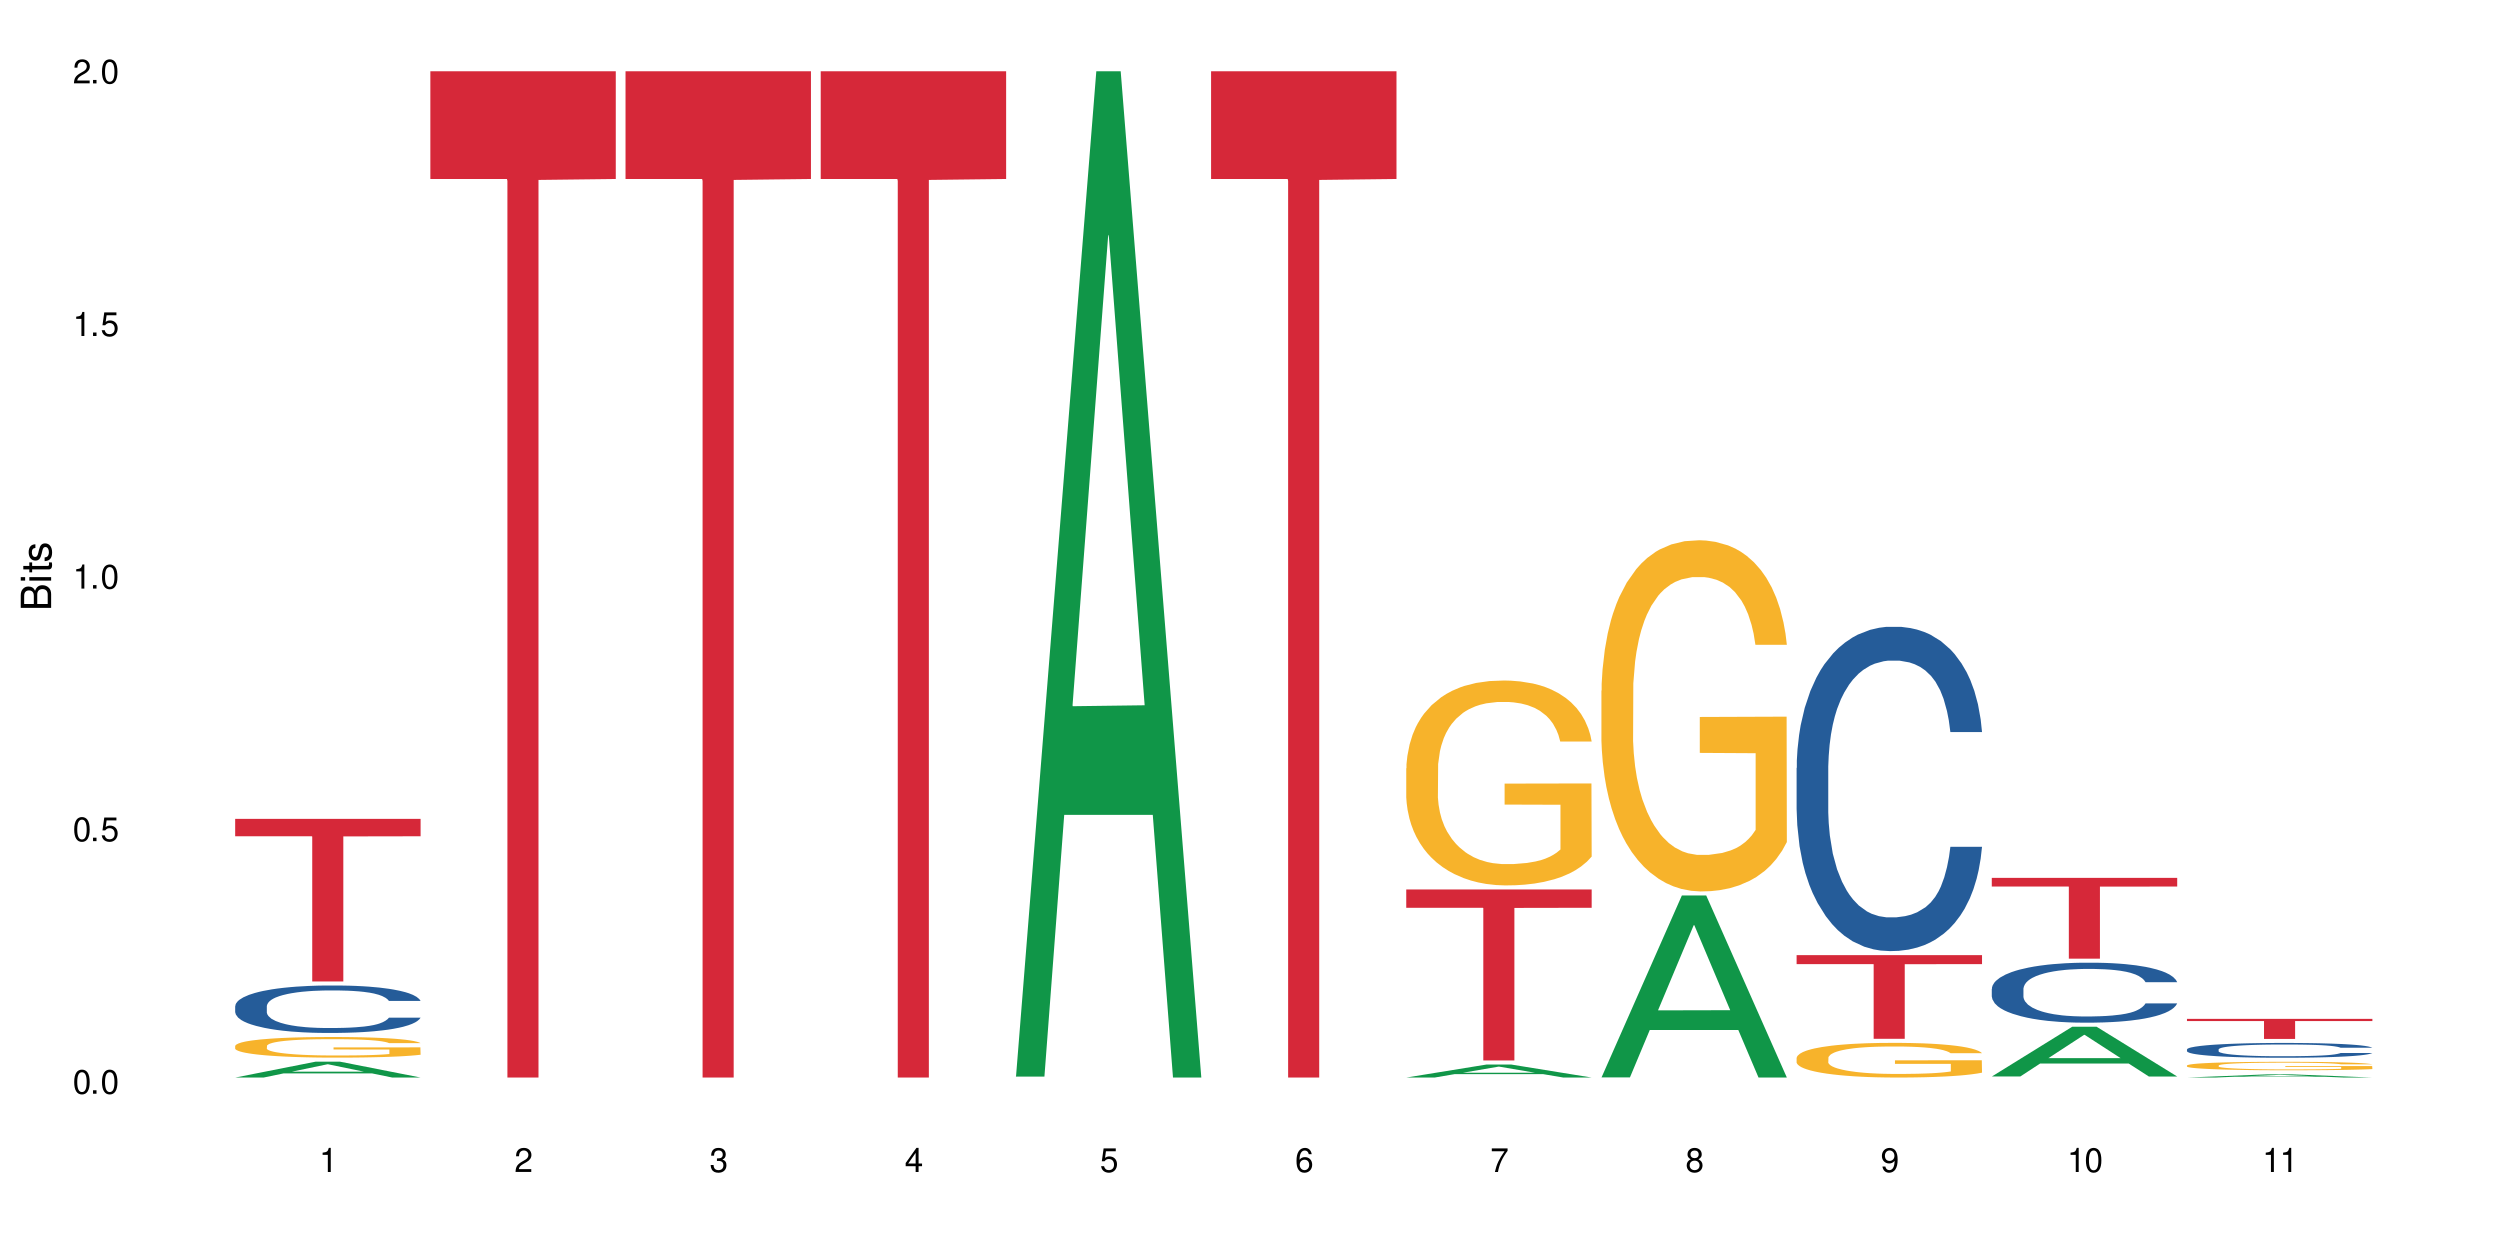 <?xml version="1.0" encoding="UTF-8"?>
<svg xmlns="http://www.w3.org/2000/svg" xmlns:xlink="http://www.w3.org/1999/xlink" width="720" height="360" viewBox="0 0 720 360">
<defs>
<g>
<g id="glyph-0-0">
</g>
<g id="glyph-0-1">
<path d="M 2.641 -6.938 C 2 -6.938 1.422 -6.656 1.078 -6.172 C 0.641 -5.562 0.406 -4.641 0.406 -3.359 C 0.406 -1.016 1.188 0.219 2.641 0.219 C 4.078 0.219 4.859 -1.016 4.859 -3.297 C 4.859 -4.641 4.656 -5.547 4.203 -6.172 C 3.844 -6.656 3.281 -6.938 2.641 -6.938 Z M 2.641 -6.188 C 3.547 -6.188 4 -5.25 4 -3.375 C 4 -1.406 3.562 -0.484 2.625 -0.484 C 1.734 -0.484 1.281 -1.438 1.281 -3.344 C 1.281 -5.25 1.734 -6.188 2.641 -6.188 Z M 2.641 -6.188 "/>
</g>
<g id="glyph-0-2">
<path d="M 1.828 -1 L 0.828 -1 L 0.828 0 L 1.828 0 Z M 1.828 -1 "/>
</g>
<g id="glyph-0-3">
<path d="M 4.562 -6.797 L 1.062 -6.797 L 0.547 -3.094 L 1.328 -3.094 C 1.719 -3.562 2.047 -3.734 2.578 -3.734 C 3.484 -3.734 4.062 -3.109 4.062 -2.094 C 4.062 -1.125 3.484 -0.531 2.578 -0.531 C 1.828 -0.531 1.375 -0.906 1.188 -1.672 L 0.328 -1.672 C 0.453 -1.109 0.547 -0.844 0.75 -0.594 C 1.125 -0.078 1.828 0.219 2.594 0.219 C 3.969 0.219 4.922 -0.781 4.922 -2.219 C 4.922 -3.562 4.031 -4.484 2.719 -4.484 C 2.25 -4.484 1.859 -4.359 1.469 -4.062 L 1.734 -5.969 L 4.562 -5.969 Z M 4.562 -6.797 "/>
</g>
<g id="glyph-0-4">
<path d="M 2.484 -4.938 L 2.484 0 L 3.328 0 L 3.328 -6.938 L 2.766 -6.938 C 2.469 -5.875 2.281 -5.734 0.984 -5.562 L 0.984 -4.938 Z M 2.484 -4.938 "/>
</g>
<g id="glyph-0-5">
<path d="M 4.859 -0.828 L 1.281 -0.828 C 1.359 -1.406 1.672 -1.781 2.5 -2.281 L 3.469 -2.828 C 4.406 -3.344 4.906 -4.062 4.906 -4.906 C 4.906 -5.484 4.672 -6.031 4.266 -6.406 C 3.859 -6.766 3.375 -6.938 2.719 -6.938 C 1.859 -6.938 1.219 -6.625 0.844 -6.031 C 0.609 -5.672 0.5 -5.234 0.484 -4.531 L 1.328 -4.531 C 1.359 -5.016 1.406 -5.281 1.531 -5.516 C 1.75 -5.938 2.188 -6.203 2.703 -6.203 C 3.469 -6.203 4.031 -5.641 4.031 -4.891 C 4.031 -4.344 3.719 -3.859 3.125 -3.516 L 2.234 -3 C 0.812 -2.172 0.406 -1.531 0.328 -0.016 L 4.859 -0.016 Z M 4.859 -0.828 "/>
</g>
<g id="glyph-0-6">
<path d="M 2.125 -3.188 L 2.578 -3.188 C 3.5 -3.188 3.984 -2.766 3.984 -1.922 C 3.984 -1.062 3.469 -0.531 2.594 -0.531 C 1.656 -0.531 1.203 -1 1.156 -2.016 L 0.312 -2.016 C 0.344 -1.453 0.438 -1.094 0.609 -0.781 C 0.953 -0.109 1.625 0.219 2.547 0.219 C 3.953 0.219 4.859 -0.625 4.859 -1.938 C 4.859 -2.828 4.516 -3.297 3.703 -3.594 C 4.344 -3.844 4.656 -4.328 4.656 -5.031 C 4.656 -6.219 3.875 -6.938 2.578 -6.938 C 1.203 -6.938 0.484 -6.172 0.453 -4.703 L 1.297 -4.703 C 1.312 -5.125 1.344 -5.359 1.453 -5.578 C 1.641 -5.969 2.062 -6.203 2.594 -6.203 C 3.344 -6.203 3.797 -5.75 3.797 -5 C 3.797 -4.516 3.609 -4.219 3.25 -4.047 C 3.016 -3.953 2.703 -3.922 2.125 -3.906 Z M 2.125 -3.188 "/>
</g>
<g id="glyph-0-7">
<path d="M 3.141 -1.672 L 3.141 0 L 3.984 0 L 3.984 -1.672 L 4.984 -1.672 L 4.984 -2.438 L 3.984 -2.438 L 3.984 -6.938 L 3.359 -6.938 L 0.266 -2.578 L 0.266 -1.672 Z M 3.141 -2.438 L 1 -2.438 L 3.141 -5.5 Z M 3.141 -2.438 "/>
</g>
<g id="glyph-0-8">
<path d="M 4.781 -5.125 C 4.609 -6.266 3.891 -6.938 2.844 -6.938 C 2.094 -6.938 1.422 -6.578 1.031 -5.953 C 0.594 -5.266 0.406 -4.422 0.406 -3.172 C 0.406 -2 0.578 -1.25 0.984 -0.641 C 1.359 -0.078 1.953 0.219 2.703 0.219 C 3.984 0.219 4.922 -0.75 4.922 -2.094 C 4.922 -3.375 4.062 -4.281 2.844 -4.281 C 2.172 -4.281 1.641 -4.031 1.281 -3.516 C 1.281 -5.234 1.828 -6.188 2.797 -6.188 C 3.391 -6.188 3.797 -5.797 3.938 -5.125 Z M 2.734 -3.531 C 3.547 -3.531 4.062 -2.953 4.062 -2.031 C 4.062 -1.156 3.484 -0.531 2.703 -0.531 C 1.922 -0.531 1.328 -1.188 1.328 -2.078 C 1.328 -2.938 1.906 -3.531 2.734 -3.531 Z M 2.734 -3.531 "/>
</g>
<g id="glyph-0-9">
<path d="M 4.984 -6.797 L 0.438 -6.797 L 0.438 -5.969 L 4.109 -5.969 C 2.5 -3.656 1.828 -2.234 1.328 0 L 2.219 0 C 2.594 -2.172 3.453 -4.047 4.984 -6.094 Z M 4.984 -6.797 "/>
</g>
<g id="glyph-0-10">
<path d="M 3.75 -3.656 C 4.469 -4.094 4.688 -4.438 4.688 -5.078 C 4.688 -6.172 3.844 -6.938 2.641 -6.938 C 1.438 -6.938 0.594 -6.172 0.594 -5.094 C 0.594 -4.438 0.812 -4.094 1.516 -3.656 C 0.734 -3.266 0.359 -2.703 0.359 -1.922 C 0.359 -0.656 1.281 0.219 2.641 0.219 C 3.984 0.219 4.922 -0.656 4.922 -1.922 C 4.922 -2.703 4.531 -3.266 3.75 -3.656 Z M 2.641 -6.188 C 3.359 -6.188 3.812 -5.75 3.812 -5.062 C 3.812 -4.406 3.344 -3.984 2.641 -3.984 C 1.922 -3.984 1.453 -4.406 1.453 -5.078 C 1.453 -5.75 1.922 -6.188 2.641 -6.188 Z M 2.641 -3.266 C 3.484 -3.266 4.062 -2.719 4.062 -1.906 C 4.062 -1.078 3.484 -0.531 2.625 -0.531 C 1.797 -0.531 1.219 -1.094 1.219 -1.906 C 1.219 -2.719 1.781 -3.266 2.641 -3.266 Z M 2.641 -3.266 "/>
</g>
<g id="glyph-0-11">
<path d="M 0.516 -1.578 C 0.672 -0.453 1.406 0.219 2.438 0.219 C 3.188 0.219 3.859 -0.141 4.266 -0.766 C 4.688 -1.453 4.891 -2.297 4.891 -3.547 C 4.891 -4.719 4.703 -5.453 4.312 -6.078 C 3.938 -6.641 3.344 -6.938 2.594 -6.938 C 1.297 -6.938 0.359 -5.969 0.359 -4.625 C 0.359 -3.344 1.234 -2.453 2.453 -2.453 C 3.094 -2.453 3.578 -2.672 4.016 -3.203 C 4 -1.484 3.469 -0.531 2.5 -0.531 C 1.906 -0.531 1.484 -0.906 1.359 -1.578 Z M 2.578 -6.203 C 3.375 -6.203 3.969 -5.531 3.969 -4.641 C 3.969 -3.797 3.391 -3.188 2.547 -3.188 C 1.734 -3.188 1.234 -3.766 1.234 -4.688 C 1.234 -5.562 1.797 -6.203 2.578 -6.203 Z M 2.578 -6.203 "/>
</g>
<g id="glyph-1-0">
</g>
<g id="glyph-1-1">
<path d="M 0 -0.953 L 0 -4.891 C 0 -5.719 -0.234 -6.344 -0.734 -6.797 C -1.188 -7.234 -1.812 -7.469 -2.5 -7.469 C -3.547 -7.469 -4.188 -7 -4.625 -5.875 C -4.984 -6.688 -5.625 -7.094 -6.531 -7.094 C -7.172 -7.094 -7.734 -6.859 -8.141 -6.391 C -8.562 -5.922 -8.75 -5.344 -8.75 -4.5 L -8.75 -0.953 Z M -4.984 -2.062 L -7.766 -2.062 L -7.766 -4.219 C -7.766 -4.844 -7.688 -5.203 -7.453 -5.5 C -7.219 -5.812 -6.859 -5.969 -6.375 -5.969 C -5.891 -5.969 -5.531 -5.812 -5.297 -5.5 C -5.062 -5.203 -4.984 -4.844 -4.984 -4.219 Z M -0.984 -2.062 L -4 -2.062 L -4 -4.781 C -4 -5.766 -3.438 -6.359 -2.484 -6.359 C -1.547 -6.359 -0.984 -5.766 -0.984 -4.781 Z M -0.984 -2.062 "/>
</g>
<g id="glyph-1-2">
<path d="M -6.281 -1.797 L -6.281 -0.797 L 0 -0.797 L 0 -1.797 Z M -8.75 -1.797 L -8.75 -0.797 L -7.484 -0.797 L -7.484 -1.797 Z M -8.75 -1.797 "/>
</g>
<g id="glyph-1-3">
<path d="M -6.281 -3.047 L -6.281 -2.016 L -8.016 -2.016 L -8.016 -1.016 L -6.281 -1.016 L -6.281 -0.172 L -5.469 -0.172 L -5.469 -1.016 L -0.719 -1.016 C -0.078 -1.016 0.281 -1.453 0.281 -2.234 C 0.281 -2.5 0.25 -2.719 0.188 -3.047 L -0.641 -3.047 C -0.609 -2.906 -0.594 -2.766 -0.594 -2.562 C -0.594 -2.141 -0.719 -2.016 -1.156 -2.016 L -5.469 -2.016 L -5.469 -3.047 Z M -6.281 -3.047 "/>
</g>
<g id="glyph-1-4">
<path d="M -4.531 -5.25 C -5.766 -5.25 -6.469 -4.422 -6.469 -2.969 C -6.469 -1.516 -5.719 -0.562 -4.547 -0.562 C -3.562 -0.562 -3.094 -1.062 -2.734 -2.562 L -2.516 -3.484 C -2.344 -4.188 -2.094 -4.469 -1.641 -4.469 C -1.047 -4.469 -0.641 -3.875 -0.641 -3 C -0.641 -2.453 -0.797 -2 -1.062 -1.75 C -1.25 -1.594 -1.422 -1.531 -1.875 -1.469 L -1.875 -0.406 C -0.422 -0.453 0.281 -1.266 0.281 -2.922 C 0.281 -4.5 -0.5 -5.516 -1.719 -5.516 C -2.656 -5.516 -3.172 -4.984 -3.469 -3.734 L -3.703 -2.766 C -3.891 -1.953 -4.156 -1.609 -4.594 -1.609 C -5.188 -1.609 -5.547 -2.125 -5.547 -2.938 C -5.547 -3.75 -5.203 -4.172 -4.531 -4.203 Z M -4.531 -5.25 "/>
</g>
</g>
</defs>
<rect x="-72" y="-36" width="864" height="432" fill="rgb(100%, 100%, 100%)" fill-opacity="1"/>
<path fill-rule="nonzero" fill="rgb(6.275%, 58.824%, 28.235%)" fill-opacity="1" d="M 67.73 310.328 L 67.789 310.324 L 90.895 305.762 L 97.91 305.762 L 121.133 310.332 L 112.973 310.332 L 107.152 309.141 L 81.652 309.141 L 75.945 310.328 L 67.73 310.328 L 84.105 308.645 L 104.816 308.641 L 94.488 306.512 L 94.375 306.504 L 94.262 306.52 L 84.047 308.641 L 84.105 308.645 Z M 67.73 310.328 "/>
<path fill-rule="nonzero" fill="rgb(14.51%, 36.078%, 60%)" fill-opacity="1" d="M 67.73 289.773 L 67.797 289.762 L 67.797 289.461 L 67.992 288.984 L 68.449 288.387 L 68.902 287.973 L 70.074 287.238 L 71.703 286.523 L 73.398 285.977 L 74.633 285.652 L 75.742 285.402 L 78.281 284.938 L 79.91 284.699 L 81.668 284.488 L 83.816 284.277 L 85.379 284.152 L 88.895 283.953 L 91.5 283.863 L 93.52 283.828 L 97.883 283.828 L 100.488 283.875 L 102.375 283.938 L 104.461 284.039 L 106.219 284.152 L 109.281 284.426 L 112.016 284.777 L 113.254 284.977 L 115.207 285.363 L 116.703 285.738 L 117.746 286.062 L 118.918 286.523 L 119.961 287.086 L 120.742 287.723 L 121.133 288.262 L 112.016 288.262 L 111.559 287.762 L 111.039 287.375 L 110.062 286.863 L 109.086 286.5 L 107.715 286.137 L 106.48 285.898 L 104.785 285.664 L 103.289 285.512 L 101.727 285.402 L 100.227 285.324 L 97.363 285.25 L 94.039 285.25 L 92.805 285.277 L 90.262 285.375 L 88.895 285.465 L 86.941 285.637 L 85.574 285.801 L 83.945 286.051 L 82.84 286.262 L 81.473 286.586 L 80.496 286.875 L 79.387 287.285 L 78.738 287.598 L 78.152 287.949 L 77.629 288.359 L 77.238 288.797 L 76.977 289.262 L 76.848 289.711 L 76.848 291.645 L 76.977 292.098 L 77.305 292.621 L 78.152 293.383 L 79.387 294.043 L 80.82 294.57 L 82.188 294.945 L 82.969 295.117 L 84.012 295.32 L 85.641 295.57 L 87.984 295.82 L 89.352 295.918 L 91.438 296.02 L 93.586 296.07 L 96.449 296.07 L 98.988 296.02 L 100.684 295.957 L 102.441 295.855 L 104.852 295.645 L 106.348 295.445 L 107.652 295.207 L 108.629 294.969 L 109.281 294.77 L 110.258 294.383 L 111.039 293.957 L 111.625 293.52 L 112.016 293.094 L 121.133 293.094 L 120.742 293.594 L 120.156 294.082 L 119.57 294.445 L 118.656 294.883 L 117.613 295.27 L 116.117 295.707 L 114.879 295.992 L 113.254 296.305 L 111.754 296.543 L 110.125 296.754 L 107.715 297.004 L 106.152 297.129 L 104.461 297.242 L 102.441 297.344 L 99.902 297.43 L 97.168 297.48 L 94.625 297.492 L 91.891 297.469 L 89.871 297.418 L 87.203 297.305 L 83.883 297.082 L 81.473 296.844 L 79.582 296.605 L 77.957 296.355 L 76.133 296.02 L 73.789 295.469 L 72.355 295.043 L 71.379 294.695 L 70.27 294.207 L 69.488 293.77 L 68.578 293.07 L 67.926 292.184 L 67.73 291.496 Z M 67.73 289.773 "/>
<path fill-rule="nonzero" fill="rgb(96.863%, 70.196%, 16.863%)" fill-opacity="1" d="M 67.73 301.203 L 67.797 301.195 L 67.797 301.09 L 68.055 300.844 L 68.707 300.508 L 69.555 300.23 L 70.465 300.012 L 71.051 299.898 L 72.027 299.738 L 72.875 299.617 L 75.023 299.371 L 77.762 299.145 L 79.258 299.047 L 80.949 298.953 L 83.359 298.852 L 84.469 298.812 L 87.855 298.727 L 91.695 298.672 L 95.93 298.656 L 97.883 298.66 L 100.555 298.684 L 104.199 298.742 L 106.285 298.797 L 107.91 298.852 L 109.605 298.922 L 111.688 299.031 L 113.645 299.16 L 115.207 299.293 L 116.77 299.453 L 118.07 299.629 L 119.18 299.816 L 120.156 300.047 L 120.742 300.234 L 121.133 300.426 L 112.078 300.426 L 111.559 300.234 L 110.973 300.09 L 109.996 299.91 L 109.02 299.781 L 108.043 299.676 L 106.219 299.535 L 104.656 299.449 L 102.703 299.371 L 100.812 299.324 L 98.664 299.293 L 97.363 299.281 L 93.91 299.281 L 90.785 299.32 L 88.961 299.363 L 87.66 299.406 L 85.836 299.488 L 84.727 299.551 L 84.078 299.594 L 82.125 299.762 L 80.82 299.914 L 80.105 300.02 L 79.191 300.18 L 78.543 300.328 L 77.824 300.547 L 77.434 300.707 L 76.914 301.078 L 76.848 302.055 L 77.043 302.262 L 77.434 302.484 L 77.957 302.68 L 78.738 302.883 L 79.52 303.043 L 80.887 303.254 L 82.059 303.395 L 82.969 303.488 L 84.727 303.633 L 85.445 303.684 L 87.137 303.781 L 88.895 303.855 L 91.047 303.922 L 92.672 303.953 L 95.277 303.98 L 98.598 303.98 L 102.508 303.949 L 104.98 303.906 L 106.676 303.863 L 107.781 303.824 L 109.148 303.766 L 110.125 303.711 L 111.039 303.648 L 112.145 303.559 L 112.145 302.262 L 96.059 302.254 L 96.059 301.648 L 121.066 301.641 L 121.133 303.766 L 119.766 303.91 L 118.07 304.051 L 116.441 304.16 L 114.75 304.254 L 112.34 304.355 L 110.387 304.422 L 107.391 304.496 L 104.656 304.547 L 101.789 304.578 L 99.25 304.594 L 96.254 304.598 L 93.586 304.59 L 90.719 304.555 L 88.441 304.512 L 86.355 304.457 L 84.273 304.387 L 81.668 304.273 L 79.973 304.18 L 78.215 304.066 L 76.457 303.934 L 74.895 303.785 L 73.852 303.672 L 72.812 303.543 L 71.703 303.379 L 70.66 303.195 L 69.879 303.027 L 69.164 302.836 L 68.645 302.656 L 68.121 302.414 L 67.859 302.219 L 67.73 302.047 Z M 67.73 301.203 "/>
<path fill-rule="nonzero" fill="rgb(83.922%, 15.686%, 22.353%)" fill-opacity="1" d="M 67.73 235.832 L 121.133 235.832 L 121.133 240.844 L 98.875 240.887 L 98.875 282.664 L 89.922 282.664 L 89.922 240.934 L 89.793 240.844 L 67.73 240.844 Z M 67.73 235.832 "/>
<path fill-rule="nonzero" fill="rgb(83.922%, 15.686%, 22.353%)" fill-opacity="1" d="M 123.941 20.527 L 177.344 20.527 L 177.344 51.547 L 155.086 51.82 L 155.086 310.332 L 146.133 310.332 L 146.133 52.094 L 146.004 51.547 L 123.941 51.547 Z M 123.941 20.527 "/>
<path fill-rule="nonzero" fill="rgb(83.922%, 15.686%, 22.353%)" fill-opacity="1" d="M 180.152 20.527 L 233.555 20.527 L 233.555 51.547 L 211.301 51.82 L 211.301 310.332 L 202.344 310.332 L 202.344 52.094 L 202.215 51.547 L 180.152 51.547 Z M 180.152 20.527 "/>
<path fill-rule="nonzero" fill="rgb(83.922%, 15.686%, 22.353%)" fill-opacity="1" d="M 236.367 20.527 L 289.766 20.527 L 289.766 51.547 L 267.512 51.82 L 267.512 310.332 L 258.555 310.332 L 258.555 52.094 L 258.426 51.547 L 236.367 51.547 Z M 236.367 20.527 "/>
<path fill-rule="nonzero" fill="rgb(6.275%, 58.824%, 28.235%)" fill-opacity="1" d="M 292.578 310.059 L 292.633 309.789 L 315.738 20.527 L 322.758 20.527 L 345.977 310.332 L 337.82 310.332 L 332 234.684 L 306.496 234.684 L 300.793 310.059 L 292.578 310.059 L 308.949 203.391 L 329.66 203.117 L 319.336 67.875 L 319.219 67.602 L 319.105 68.418 L 308.895 203.117 L 308.949 203.391 Z M 292.578 310.059 "/>
<path fill-rule="nonzero" fill="rgb(83.922%, 15.686%, 22.353%)" fill-opacity="1" d="M 348.789 20.527 L 402.188 20.527 L 402.188 51.547 L 379.934 51.82 L 379.934 310.332 L 370.98 310.332 L 370.98 52.094 L 370.848 51.547 L 348.789 51.547 Z M 348.789 20.527 "/>
<path fill-rule="nonzero" fill="rgb(6.275%, 58.824%, 28.235%)" fill-opacity="1" d="M 405 310.328 L 405.059 310.324 L 428.164 306.578 L 435.18 306.578 L 458.402 310.332 L 450.242 310.332 L 444.422 309.352 L 418.922 309.352 L 413.215 310.328 L 405 310.328 L 421.375 308.945 L 442.082 308.945 L 431.758 307.191 L 431.645 307.188 L 431.527 307.199 L 421.316 308.945 L 421.375 308.945 Z M 405 310.328 "/>
<path fill-rule="nonzero" fill="rgb(96.863%, 70.196%, 16.863%)" fill-opacity="1" d="M 405 221.262 L 405.066 221.207 L 405.066 220.129 L 405.324 217.703 L 405.977 214.363 L 406.824 211.613 L 407.734 209.457 L 408.32 208.328 L 409.297 206.711 L 410.145 205.523 L 412.293 203.098 L 415.027 200.836 L 416.527 199.867 L 418.219 198.949 L 420.629 197.926 L 421.738 197.547 L 425.121 196.688 L 428.965 196.148 L 433.199 195.984 L 435.152 196.039 L 437.82 196.254 L 441.469 196.848 L 443.551 197.387 L 445.18 197.926 L 446.875 198.625 L 448.957 199.703 L 450.91 200.996 L 452.473 202.289 L 454.039 203.906 L 455.34 205.633 L 456.445 207.52 L 457.426 209.781 L 458.012 211.668 L 458.402 213.555 L 449.348 213.555 L 448.828 211.668 L 448.242 210.215 L 447.266 208.434 L 446.289 207.141 L 445.312 206.117 L 443.488 204.715 L 441.926 203.855 L 439.973 203.098 L 438.082 202.613 L 435.934 202.289 L 434.629 202.184 L 431.18 202.184 L 428.055 202.559 L 426.23 202.992 L 424.926 203.422 L 423.105 204.23 L 421.996 204.879 L 421.348 205.309 L 419.391 206.98 L 418.09 208.488 L 417.375 209.512 L 416.461 211.129 L 415.809 212.586 L 415.094 214.742 L 414.703 216.355 L 414.184 220.023 L 414.117 229.723 L 414.312 231.77 L 414.703 233.98 L 415.223 235.922 L 416.004 237.969 L 416.785 239.531 L 418.156 241.633 L 419.328 243.035 L 420.238 243.953 L 421.996 245.406 L 422.715 245.891 L 424.406 246.863 L 426.164 247.617 L 428.312 248.262 L 429.941 248.586 L 432.547 248.855 L 435.867 248.855 L 439.777 248.531 L 442.25 248.102 L 443.945 247.672 L 445.051 247.293 L 446.418 246.699 L 447.395 246.16 L 448.309 245.566 L 449.414 244.652 L 449.414 231.77 L 433.328 231.719 L 433.328 225.68 L 458.336 225.629 L 458.402 246.699 L 457.031 248.156 L 455.34 249.555 L 453.711 250.633 L 452.02 251.551 L 449.609 252.574 L 447.656 253.223 L 444.66 253.977 L 441.926 254.461 L 439.059 254.785 L 436.52 254.945 L 433.523 255 L 430.855 254.891 L 427.988 254.57 L 425.707 254.137 L 423.625 253.598 L 421.543 252.898 L 418.938 251.766 L 417.242 250.852 L 415.484 249.719 L 413.727 248.371 L 412.164 246.914 L 411.121 245.785 L 410.078 244.492 L 408.973 242.875 L 407.93 241.043 L 407.148 239.371 L 406.434 237.484 L 405.91 235.707 L 405.391 233.281 L 405.129 231.34 L 405 229.668 Z M 405 221.262 "/>
<path fill-rule="nonzero" fill="rgb(83.922%, 15.686%, 22.353%)" fill-opacity="1" d="M 405 256.164 L 458.402 256.164 L 458.402 261.438 L 436.145 261.48 L 436.145 305.414 L 427.191 305.414 L 427.191 261.527 L 427.062 261.438 L 405 261.438 Z M 405 256.164 "/>
<path fill-rule="nonzero" fill="rgb(6.275%, 58.824%, 28.235%)" fill-opacity="1" d="M 461.211 310.285 L 461.27 310.234 L 484.375 257.902 L 491.391 257.902 L 514.613 310.332 L 506.453 310.332 L 500.633 296.645 L 475.133 296.645 L 469.426 310.285 L 461.211 310.285 L 477.586 290.984 L 498.297 290.934 L 487.969 266.469 L 487.855 266.418 L 487.742 266.566 L 477.527 290.934 L 477.586 290.984 Z M 461.211 310.285 "/>
<path fill-rule="nonzero" fill="rgb(96.863%, 70.196%, 16.863%)" fill-opacity="1" d="M 461.211 198.914 L 461.277 198.82 L 461.277 196.973 L 461.535 192.816 L 462.188 187.09 L 463.035 182.379 L 463.945 178.684 L 464.531 176.746 L 465.508 173.973 L 466.355 171.941 L 468.504 167.785 L 471.242 163.906 L 472.738 162.242 L 474.43 160.672 L 476.84 158.918 L 477.949 158.27 L 481.336 156.793 L 485.176 155.867 L 489.41 155.59 L 491.363 155.684 L 494.035 156.055 L 497.68 157.07 L 499.766 157.992 L 501.391 158.918 L 503.086 160.117 L 505.168 161.965 L 507.125 164.184 L 508.688 166.398 L 510.25 169.172 L 511.551 172.125 L 512.66 175.359 L 513.637 179.238 L 514.223 182.473 L 514.613 185.703 L 505.559 185.703 L 505.039 182.473 L 504.453 179.977 L 503.477 176.93 L 502.5 174.711 L 501.523 172.957 L 499.699 170.555 L 498.137 169.078 L 496.184 167.785 L 494.293 166.953 L 492.145 166.398 L 490.844 166.215 L 487.391 166.215 L 484.266 166.859 L 482.441 167.602 L 481.141 168.34 L 479.316 169.723 L 478.207 170.832 L 477.559 171.57 L 475.602 174.434 L 474.301 177.023 L 473.586 178.777 L 472.672 181.547 L 472.023 184.043 L 471.305 187.738 L 470.914 190.508 L 470.395 196.789 L 470.328 213.414 L 470.523 216.926 L 470.914 220.711 L 471.438 224.039 L 472.219 227.547 L 473 230.227 L 474.367 233.828 L 475.539 236.23 L 476.449 237.801 L 478.207 240.297 L 478.926 241.125 L 480.617 242.789 L 482.375 244.082 L 484.523 245.191 L 486.152 245.746 L 488.758 246.207 L 492.078 246.207 L 495.988 245.652 L 498.461 244.914 L 500.156 244.176 L 501.262 243.527 L 502.629 242.512 L 503.605 241.59 L 504.52 240.574 L 505.625 239.004 L 505.625 216.926 L 489.539 216.832 L 489.539 206.488 L 514.547 206.395 L 514.613 242.512 L 513.246 245.008 L 511.551 247.406 L 509.922 249.254 L 508.23 250.824 L 505.82 252.582 L 503.867 253.688 L 500.871 254.98 L 498.137 255.812 L 495.27 256.367 L 492.73 256.645 L 489.734 256.738 L 487.066 256.551 L 484.199 256 L 481.922 255.258 L 479.836 254.336 L 477.754 253.133 L 475.148 251.195 L 473.453 249.625 L 471.695 247.684 L 469.938 245.375 L 468.375 242.883 L 467.332 240.941 L 466.289 238.727 L 465.184 235.953 L 464.141 232.812 L 463.359 229.949 L 462.645 226.715 L 462.121 223.668 L 461.602 219.512 L 461.34 216.188 L 461.211 213.324 Z M 461.211 198.914 "/>
<path fill-rule="nonzero" fill="rgb(14.51%, 36.078%, 60%)" fill-opacity="1" d="M 517.422 221.172 L 517.488 221.086 L 517.488 219.039 L 517.684 215.793 L 518.141 211.695 L 518.594 208.879 L 519.766 203.844 L 521.395 198.977 L 523.09 195.223 L 524.324 193.004 L 525.434 191.297 L 527.973 188.137 L 529.602 186.516 L 531.359 185.062 L 533.508 183.613 L 535.07 182.758 L 538.586 181.395 L 541.191 180.797 L 543.211 180.539 L 547.574 180.539 L 550.18 180.883 L 552.066 181.309 L 554.152 181.992 L 555.91 182.758 L 558.973 184.637 L 561.707 187.027 L 562.945 188.395 L 564.898 191.039 L 566.395 193.602 L 567.438 195.82 L 568.609 198.977 L 569.652 202.82 L 570.434 207.172 L 570.824 210.844 L 561.707 210.844 L 561.25 207.43 L 560.73 204.781 L 559.754 201.281 L 558.777 198.809 L 557.41 196.332 L 556.172 194.711 L 554.477 193.086 L 552.98 192.062 L 551.418 191.297 L 549.918 190.781 L 547.055 190.27 L 543.734 190.27 L 542.496 190.441 L 539.957 191.125 L 538.586 191.723 L 536.633 192.918 L 535.266 194.027 L 533.637 195.734 L 532.531 197.184 L 531.164 199.406 L 530.188 201.367 L 529.078 204.184 L 528.43 206.32 L 527.844 208.707 L 527.32 211.527 L 526.93 214.512 L 526.672 217.672 L 526.539 220.746 L 526.539 233.977 L 526.672 237.047 L 526.996 240.633 L 527.844 245.84 L 529.078 250.363 L 530.512 253.949 L 531.879 256.512 L 532.66 257.707 L 533.703 259.07 L 535.332 260.777 L 537.676 262.484 L 539.043 263.168 L 541.129 263.852 L 543.277 264.191 L 546.141 264.191 L 548.684 263.852 L 550.375 263.426 L 552.133 262.742 L 554.543 261.289 L 556.039 259.926 L 557.344 258.305 L 558.32 256.68 L 558.973 255.316 L 559.949 252.668 L 560.73 249.766 L 561.316 246.777 L 561.707 243.879 L 570.824 243.879 L 570.434 247.293 L 569.848 250.621 L 569.262 253.098 L 568.348 256.082 L 567.309 258.73 L 565.809 261.719 L 564.57 263.68 L 562.945 265.816 L 561.445 267.438 L 559.816 268.887 L 557.41 270.594 L 555.844 271.449 L 554.152 272.215 L 552.133 272.898 L 549.594 273.496 L 546.859 273.84 L 544.32 273.922 L 541.582 273.754 L 539.566 273.41 L 536.895 272.645 L 533.574 271.105 L 531.164 269.484 L 529.273 267.863 L 527.648 266.156 L 525.824 263.852 L 523.48 260.094 L 522.047 257.191 L 521.07 254.805 L 519.961 251.473 L 519.18 248.488 L 518.27 243.707 L 517.617 237.645 L 517.422 232.949 Z M 517.422 221.172 "/>
<path fill-rule="nonzero" fill="rgb(96.863%, 70.196%, 16.863%)" fill-opacity="1" d="M 517.422 304.621 L 517.488 304.613 L 517.488 304.43 L 517.75 304.02 L 518.398 303.453 L 519.246 302.988 L 520.156 302.625 L 520.742 302.434 L 521.723 302.16 L 522.566 301.957 L 524.715 301.547 L 527.453 301.164 L 528.949 301 L 530.645 300.848 L 533.051 300.672 L 534.16 300.609 L 537.547 300.461 L 541.387 300.371 L 545.621 300.344 L 547.574 300.352 L 550.246 300.391 L 553.891 300.488 L 555.977 300.582 L 557.605 300.672 L 559.297 300.793 L 561.379 300.973 L 563.336 301.191 L 564.898 301.41 L 566.461 301.684 L 567.762 301.977 L 568.871 302.297 L 569.848 302.68 L 570.434 303 L 570.824 303.316 L 561.773 303.316 L 561.25 303 L 560.664 302.754 L 559.688 302.453 L 558.711 302.23 L 557.734 302.059 L 555.91 301.82 L 554.348 301.676 L 552.395 301.547 L 550.504 301.465 L 548.355 301.41 L 547.055 301.395 L 543.602 301.395 L 540.477 301.457 L 538.652 301.531 L 537.352 301.602 L 535.527 301.738 L 534.418 301.848 L 533.77 301.922 L 531.816 302.203 L 530.512 302.461 L 529.797 302.633 L 528.883 302.906 L 528.234 303.152 L 527.516 303.52 L 527.125 303.793 L 526.605 304.414 L 526.539 306.055 L 526.734 306.402 L 527.125 306.773 L 527.648 307.102 L 528.43 307.449 L 529.211 307.715 L 530.578 308.07 L 531.75 308.309 L 532.66 308.461 L 534.418 308.707 L 535.137 308.789 L 536.828 308.953 L 538.586 309.082 L 540.738 309.191 L 542.363 309.246 L 544.969 309.293 L 548.293 309.293 L 552.199 309.238 L 554.672 309.164 L 556.367 309.094 L 557.473 309.027 L 558.84 308.926 L 559.816 308.836 L 560.73 308.734 L 561.836 308.582 L 561.836 306.402 L 545.75 306.391 L 545.75 305.371 L 570.758 305.359 L 570.824 308.926 L 569.457 309.176 L 567.762 309.41 L 566.137 309.594 L 564.441 309.75 L 562.031 309.922 L 560.078 310.031 L 557.082 310.16 L 554.348 310.242 L 551.48 310.297 L 548.941 310.324 L 545.945 310.332 L 543.277 310.312 L 540.41 310.258 L 538.133 310.188 L 536.047 310.094 L 533.965 309.977 L 531.359 309.785 L 529.664 309.629 L 527.906 309.438 L 526.148 309.211 L 524.586 308.965 L 523.543 308.773 L 522.504 308.555 L 521.395 308.281 L 520.352 307.969 L 519.57 307.688 L 518.855 307.367 L 518.336 307.066 L 517.812 306.656 L 517.555 306.328 L 517.422 306.047 Z M 517.422 304.621 "/>
<path fill-rule="nonzero" fill="rgb(83.922%, 15.686%, 22.353%)" fill-opacity="1" d="M 517.422 275.086 L 570.824 275.086 L 570.824 277.668 L 548.566 277.688 L 548.566 299.18 L 539.613 299.18 L 539.613 277.711 L 539.484 277.668 L 517.422 277.668 Z M 517.422 275.086 "/>
<path fill-rule="nonzero" fill="rgb(6.275%, 58.824%, 28.235%)" fill-opacity="1" d="M 573.633 310.023 L 573.691 310.012 L 596.797 295.699 L 603.816 295.699 L 627.035 310.039 L 618.875 310.039 L 613.059 306.297 L 587.555 306.297 L 581.852 310.023 L 573.633 310.023 L 590.008 304.746 L 610.719 304.734 L 600.391 298.043 L 600.277 298.031 L 600.164 298.07 L 589.953 304.734 L 590.008 304.746 Z M 573.633 310.023 "/>
<path fill-rule="nonzero" fill="rgb(14.51%, 36.078%, 60%)" fill-opacity="1" d="M 573.633 284.777 L 573.699 284.762 L 573.699 284.383 L 573.895 283.781 L 574.352 283.023 L 574.805 282.504 L 575.98 281.57 L 577.605 280.672 L 579.301 279.977 L 580.539 279.566 L 581.645 279.25 L 584.184 278.668 L 585.812 278.367 L 587.57 278.098 L 589.719 277.828 L 591.281 277.672 L 594.801 277.418 L 597.402 277.309 L 599.422 277.262 L 603.785 277.262 L 606.391 277.324 L 608.281 277.402 L 610.363 277.531 L 612.121 277.672 L 615.184 278.02 L 617.918 278.461 L 619.156 278.715 L 621.109 279.203 L 622.605 279.676 L 623.648 280.086 L 624.82 280.672 L 625.863 281.383 L 626.645 282.188 L 627.035 282.867 L 617.918 282.867 L 617.461 282.234 L 616.941 281.746 L 615.965 281.098 L 614.988 280.641 L 613.621 280.184 L 612.383 279.883 L 610.688 279.582 L 609.191 279.395 L 607.629 279.25 L 606.129 279.156 L 603.266 279.062 L 599.945 279.062 L 598.707 279.094 L 596.168 279.219 L 594.801 279.328 L 592.844 279.551 L 591.477 279.758 L 589.852 280.07 L 588.742 280.34 L 587.375 280.75 L 586.398 281.113 L 585.293 281.637 L 584.641 282.031 L 584.055 282.473 L 583.531 282.992 L 583.141 283.547 L 582.883 284.129 L 582.75 284.699 L 582.75 287.148 L 582.883 287.715 L 583.207 288.379 L 584.055 289.34 L 585.293 290.18 L 586.723 290.844 L 588.09 291.316 L 588.871 291.535 L 589.914 291.789 L 591.543 292.105 L 593.887 292.422 L 595.254 292.547 L 597.34 292.672 L 599.488 292.738 L 602.355 292.738 L 604.895 292.672 L 606.586 292.594 L 608.344 292.469 L 610.754 292.199 L 612.254 291.945 L 613.555 291.648 L 614.531 291.348 L 615.184 291.094 L 616.16 290.605 L 616.941 290.066 L 617.527 289.516 L 617.918 288.977 L 627.035 288.977 L 626.645 289.609 L 626.059 290.227 L 625.473 290.684 L 624.559 291.238 L 623.52 291.727 L 622.02 292.277 L 620.785 292.641 L 619.156 293.035 L 617.656 293.336 L 616.031 293.605 L 613.621 293.922 L 612.059 294.078 L 610.363 294.223 L 608.344 294.348 L 605.805 294.457 L 603.07 294.52 L 600.531 294.535 L 597.793 294.504 L 595.777 294.441 L 593.105 294.301 L 589.785 294.016 L 587.375 293.715 L 585.488 293.414 L 583.859 293.102 L 582.035 292.672 L 579.691 291.98 L 578.258 291.441 L 577.281 291 L 576.176 290.383 L 575.391 289.832 L 574.48 288.945 L 573.828 287.824 L 573.633 286.957 Z M 573.633 284.777 "/>
<path fill-rule="nonzero" fill="rgb(83.922%, 15.686%, 22.353%)" fill-opacity="1" d="M 573.633 252.832 L 627.035 252.832 L 627.035 255.324 L 604.781 255.344 L 604.781 276.098 L 595.824 276.098 L 595.824 255.367 L 595.695 255.324 L 573.633 255.324 Z M 573.633 252.832 "/>
<path fill-rule="nonzero" fill="rgb(6.275%, 58.824%, 28.235%)" fill-opacity="1" d="M 629.848 310.332 L 629.902 310.332 L 653.008 309.406 L 660.027 309.406 L 683.246 310.332 L 675.09 310.332 L 669.27 310.09 L 643.766 310.09 L 638.062 310.332 L 629.848 310.332 L 646.219 309.988 L 666.93 309.988 L 656.602 309.555 L 656.488 309.555 L 656.375 309.559 L 646.164 309.988 L 646.219 309.988 Z M 629.848 310.332 "/>
<path fill-rule="nonzero" fill="rgb(14.51%, 36.078%, 60%)" fill-opacity="1" d="M 629.848 302.227 L 629.91 302.223 L 629.91 302.129 L 630.105 301.98 L 630.562 301.793 L 631.02 301.664 L 632.191 301.438 L 633.816 301.215 L 635.512 301.043 L 636.75 300.941 L 637.855 300.863 L 640.395 300.719 L 642.023 300.645 L 643.781 300.578 L 645.93 300.512 L 647.492 300.473 L 651.012 300.41 L 653.617 300.383 L 655.633 300.371 L 659.996 300.371 L 662.602 300.387 L 664.492 300.406 L 666.574 300.438 L 668.332 300.473 L 671.395 300.559 L 674.129 300.668 L 675.367 300.73 L 677.32 300.852 L 678.816 300.969 L 679.859 301.07 L 681.031 301.215 L 682.074 301.391 L 682.855 301.59 L 683.246 301.754 L 674.129 301.754 L 673.672 301.602 L 673.152 301.48 L 672.176 301.32 L 671.199 301.207 L 669.832 301.094 L 668.594 301.02 L 666.902 300.945 L 665.402 300.898 L 663.84 300.863 L 662.344 300.84 L 659.477 300.816 L 656.156 300.816 L 654.918 300.824 L 652.379 300.855 L 651.012 300.883 L 649.059 300.938 L 647.688 300.988 L 646.062 301.066 L 644.953 301.133 L 643.586 301.234 L 642.609 301.324 L 641.504 301.453 L 640.852 301.551 L 640.266 301.66 L 639.746 301.785 L 639.355 301.922 L 639.094 302.066 L 638.965 302.207 L 638.965 302.812 L 639.094 302.953 L 639.418 303.117 L 640.266 303.352 L 641.504 303.559 L 642.934 303.723 L 644.305 303.84 L 645.086 303.895 L 646.125 303.957 L 647.754 304.035 L 650.098 304.113 L 651.465 304.145 L 653.551 304.176 L 655.699 304.191 L 658.566 304.191 L 661.105 304.176 L 662.797 304.156 L 664.555 304.125 L 666.965 304.059 L 668.465 303.996 L 669.766 303.922 L 670.742 303.848 L 671.395 303.785 L 672.371 303.664 L 673.152 303.531 L 673.738 303.395 L 674.129 303.262 L 683.246 303.262 L 682.855 303.418 L 682.27 303.57 L 681.684 303.684 L 680.773 303.82 L 679.73 303.941 L 678.23 304.078 L 676.996 304.168 L 675.367 304.266 L 673.867 304.34 L 672.242 304.406 L 669.832 304.484 L 668.27 304.523 L 666.574 304.559 L 664.555 304.59 L 662.016 304.617 L 659.281 304.633 L 656.742 304.637 L 654.008 304.629 L 651.988 304.613 L 649.316 304.578 L 645.996 304.508 L 643.586 304.434 L 641.699 304.359 L 640.07 304.281 L 638.246 304.176 L 635.902 304.004 L 634.469 303.871 L 633.492 303.762 L 632.387 303.609 L 631.605 303.473 L 630.691 303.254 L 630.043 302.98 L 629.848 302.766 Z M 629.848 302.227 "/>
<path fill-rule="nonzero" fill="rgb(96.863%, 70.196%, 16.863%)" fill-opacity="1" d="M 629.848 306.844 L 629.91 306.844 L 629.91 306.797 L 630.172 306.699 L 630.824 306.559 L 631.668 306.445 L 632.582 306.355 L 633.168 306.309 L 634.145 306.242 L 634.992 306.195 L 637.141 306.094 L 639.875 306 L 641.371 305.961 L 643.066 305.922 L 645.477 305.879 L 646.582 305.863 L 649.969 305.828 L 653.812 305.805 L 658.043 305.797 L 659.996 305.801 L 662.668 305.809 L 666.316 305.836 L 668.398 305.855 L 670.027 305.879 L 671.719 305.906 L 673.805 305.953 L 675.758 306.008 L 677.32 306.059 L 678.883 306.125 L 680.188 306.199 L 681.293 306.277 L 682.27 306.371 L 682.855 306.449 L 683.246 306.527 L 674.195 306.527 L 673.672 306.449 L 673.086 306.387 L 672.109 306.312 L 671.133 306.262 L 670.156 306.219 L 668.332 306.16 L 666.77 306.125 L 664.816 306.094 L 662.93 306.074 L 660.777 306.059 L 659.477 306.055 L 656.023 306.055 L 652.898 306.07 L 651.074 306.09 L 649.773 306.105 L 647.949 306.141 L 646.844 306.168 L 646.191 306.184 L 644.238 306.254 L 642.934 306.316 L 642.219 306.359 L 641.309 306.426 L 640.656 306.484 L 639.941 306.574 L 639.551 306.641 L 639.027 306.793 L 638.965 307.195 L 639.16 307.281 L 639.551 307.371 L 640.07 307.453 L 640.852 307.535 L 641.633 307.602 L 643 307.688 L 644.172 307.746 L 645.086 307.785 L 646.844 307.844 L 647.559 307.863 L 649.254 307.902 L 651.012 307.934 L 653.16 307.961 L 654.789 307.977 L 657.395 307.988 L 660.715 307.988 L 664.621 307.973 L 667.098 307.957 L 668.789 307.938 L 669.895 307.922 L 671.266 307.898 L 672.242 307.875 L 673.152 307.852 L 674.258 307.812 L 674.258 307.281 L 658.176 307.277 L 658.176 307.027 L 683.18 307.027 L 683.246 307.898 L 681.879 307.957 L 680.188 308.016 L 678.559 308.059 L 676.863 308.098 L 674.453 308.141 L 672.5 308.168 L 669.504 308.199 L 666.77 308.219 L 663.906 308.23 L 661.367 308.238 L 658.371 308.242 L 655.699 308.238 L 652.836 308.223 L 650.555 308.207 L 648.473 308.184 L 646.387 308.152 L 643.781 308.105 L 642.09 308.07 L 640.332 308.023 L 638.57 307.965 L 637.008 307.906 L 635.969 307.859 L 634.926 307.805 L 633.816 307.738 L 632.777 307.664 L 631.996 307.594 L 631.277 307.516 L 630.758 307.441 L 630.238 307.344 L 629.977 307.262 L 629.848 307.191 Z M 629.848 306.844 "/>
<path fill-rule="nonzero" fill="rgb(83.922%, 15.686%, 22.353%)" fill-opacity="1" d="M 629.848 293.441 L 683.246 293.441 L 683.246 294.059 L 660.992 294.066 L 660.992 299.207 L 652.035 299.207 L 652.035 294.07 L 651.906 294.059 L 629.848 294.059 Z M 629.848 293.441 "/>
<g fill="rgb(0%, 0%, 0%)" fill-opacity="1">
<use xlink:href="#glyph-0-1" x="20.965" y="314.993"/>
<use xlink:href="#glyph-0-2" x="25.965" y="314.993"/>
<use xlink:href="#glyph-0-1" x="28.965" y="314.993"/>
</g>
<g fill="rgb(0%, 0%, 0%)" fill-opacity="1">
<use xlink:href="#glyph-0-1" x="20.965" y="242.251"/>
<use xlink:href="#glyph-0-2" x="25.965" y="242.251"/>
<use xlink:href="#glyph-0-3" x="28.965" y="242.251"/>
</g>
<g fill="rgb(0%, 0%, 0%)" fill-opacity="1">
<use xlink:href="#glyph-0-4" x="20.965" y="169.509"/>
<use xlink:href="#glyph-0-2" x="25.965" y="169.509"/>
<use xlink:href="#glyph-0-1" x="28.965" y="169.509"/>
</g>
<g fill="rgb(0%, 0%, 0%)" fill-opacity="1">
<use xlink:href="#glyph-0-4" x="20.965" y="96.767"/>
<use xlink:href="#glyph-0-2" x="25.965" y="96.767"/>
<use xlink:href="#glyph-0-3" x="28.965" y="96.767"/>
</g>
<g fill="rgb(0%, 0%, 0%)" fill-opacity="1">
<use xlink:href="#glyph-0-5" x="20.965" y="24.024"/>
<use xlink:href="#glyph-0-2" x="25.965" y="24.024"/>
<use xlink:href="#glyph-0-1" x="28.965" y="24.024"/>
</g>
<g fill="rgb(0%, 0%, 0%)" fill-opacity="1">
<use xlink:href="#glyph-0-4" x="91.93" y="337.532"/>
</g>
<g fill="rgb(0%, 0%, 0%)" fill-opacity="1">
<use xlink:href="#glyph-0-5" x="148.145" y="337.532"/>
</g>
<g fill="rgb(0%, 0%, 0%)" fill-opacity="1">
<use xlink:href="#glyph-0-6" x="204.355" y="337.532"/>
</g>
<g fill="rgb(0%, 0%, 0%)" fill-opacity="1">
<use xlink:href="#glyph-0-7" x="260.566" y="337.532"/>
</g>
<g fill="rgb(0%, 0%, 0%)" fill-opacity="1">
<use xlink:href="#glyph-0-3" x="316.777" y="337.532"/>
</g>
<g fill="rgb(0%, 0%, 0%)" fill-opacity="1">
<use xlink:href="#glyph-0-8" x="372.988" y="337.532"/>
</g>
<g fill="rgb(0%, 0%, 0%)" fill-opacity="1">
<use xlink:href="#glyph-0-9" x="429.199" y="337.532"/>
</g>
<g fill="rgb(0%, 0%, 0%)" fill-opacity="1">
<use xlink:href="#glyph-0-10" x="485.41" y="337.532"/>
</g>
<g fill="rgb(0%, 0%, 0%)" fill-opacity="1">
<use xlink:href="#glyph-0-11" x="541.625" y="337.532"/>
</g>
<g fill="rgb(0%, 0%, 0%)" fill-opacity="1">
<use xlink:href="#glyph-0-4" x="595.336" y="337.532"/>
<use xlink:href="#glyph-0-1" x="600.336" y="337.532"/>
</g>
<g fill="rgb(0%, 0%, 0%)" fill-opacity="1">
<use xlink:href="#glyph-0-4" x="651.547" y="337.532"/>
<use xlink:href="#glyph-0-4" x="656.547" y="337.532"/>
</g>
<g fill="rgb(0%, 0%, 0%)" fill-opacity="1">
<use xlink:href="#glyph-1-1" x="14.725" y="176.012"/>
<use xlink:href="#glyph-1-2" x="14.725" y="168.012"/>
<use xlink:href="#glyph-1-3" x="14.725" y="165.012"/>
<use xlink:href="#glyph-1-4" x="14.725" y="162.012"/>
</g>
</svg>
